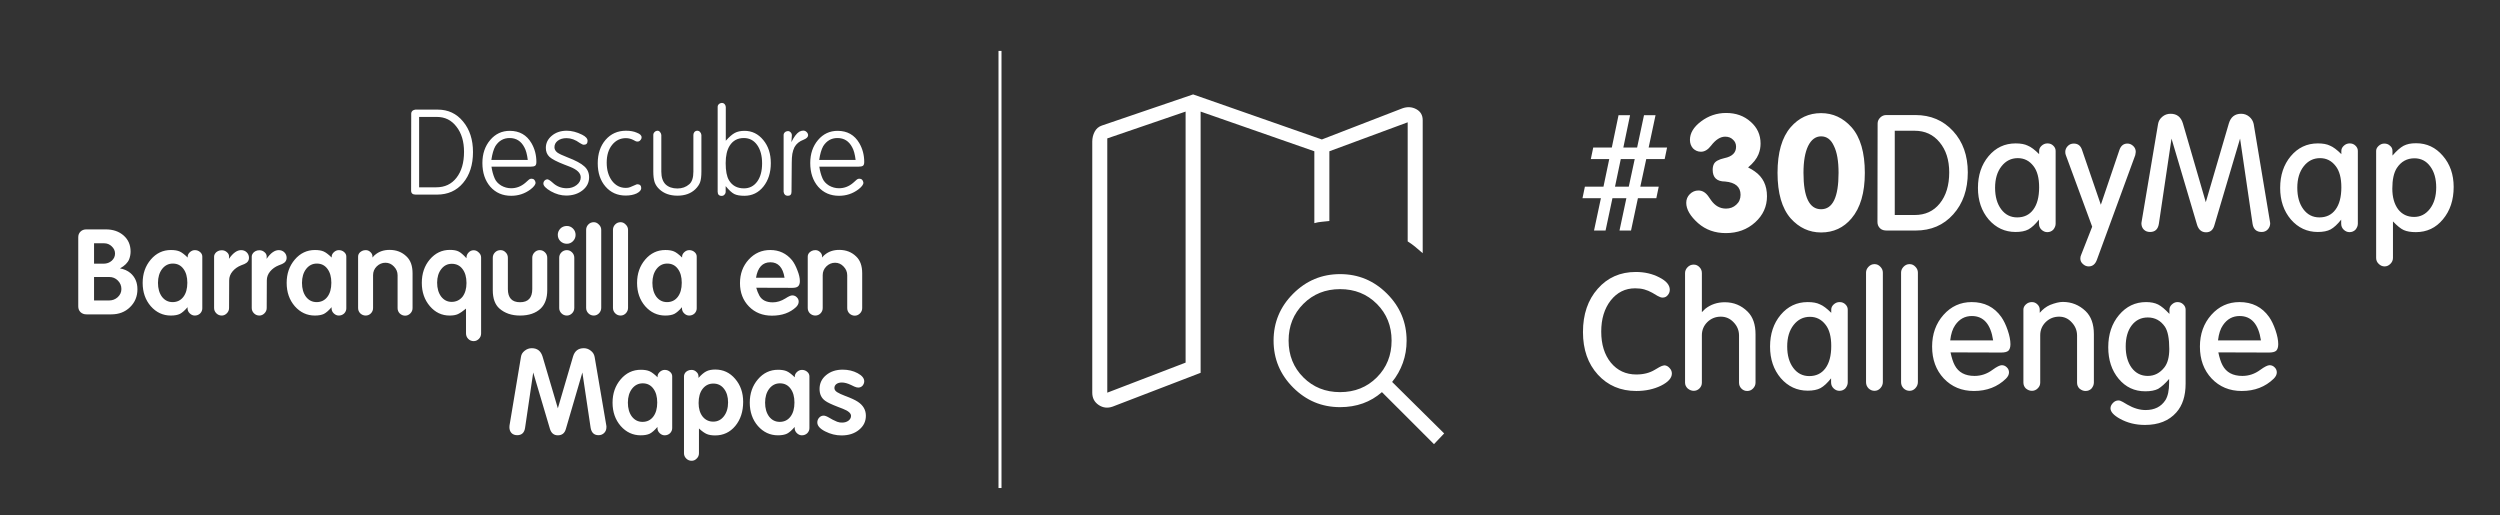 <svg xmlns="http://www.w3.org/2000/svg" width="835" height="172" viewBox="0 0 835 172" fill="none"><rect x="0" y="0" width="835" height="172" fill="#333333" stroke="none"/><path d="M528.552 66.193L529.354 62.341H535.56L537.486 53.139H531.334L532.136 49.287H538.342L540.589 38.48H544.441L542.194 49.287H546.795L549.096 38.48H552.948L550.647 49.287H556.8L555.997 53.139H549.845L547.865 62.341H554.017L553.215 66.193H547.063L544.762 77H540.91L543.211 66.193H538.556L536.256 77H532.404L534.704 66.193H528.552ZM539.412 62.341H544.013L545.993 53.139H541.338L539.412 62.341ZM583.859 55.921C584.787 56.385 585.536 56.831 586.106 57.258C588.817 59.149 590.172 61.913 590.172 65.551C590.172 68.975 588.853 71.882 586.213 74.272C583.574 76.661 580.31 77.856 576.423 77.856C572.785 77.856 569.7 76.75 567.167 74.539C564.528 72.185 563.208 69.92 563.208 67.745C563.208 66.603 563.601 65.64 564.385 64.856C565.206 64.035 566.169 63.625 567.274 63.625C568.594 63.625 569.717 64.303 570.645 65.658L571.501 66.888C572.82 68.743 574.479 69.671 576.476 69.671C577.832 69.671 578.973 69.243 579.9 68.386C580.863 67.531 581.345 66.425 581.345 65.07C581.345 62.43 579.633 60.95 576.209 60.629C573.427 60.629 572.036 59.327 572.036 56.724C572.036 55.939 572.178 55.279 572.464 54.744C572.892 53.888 574.051 53.246 575.941 52.818C578.545 52.283 579.847 51.017 579.847 49.02C579.847 48.021 579.49 47.218 578.777 46.612C578.135 45.97 577.279 45.649 576.209 45.649C574.604 45.649 573.034 46.648 571.501 48.645C570.466 50 569.343 50.678 568.13 50.678C567.096 50.678 566.204 50.303 565.455 49.554C564.778 48.77 564.439 47.825 564.439 46.719C564.439 44.472 565.669 42.421 568.13 40.566C570.627 38.676 573.427 37.731 576.53 37.731C579.811 37.731 582.54 38.712 584.715 40.673C586.927 42.599 588.032 45.025 588.032 47.95C588.032 48.52 587.979 49.109 587.872 49.715C587.765 50.286 587.586 50.892 587.337 51.534C586.73 53.032 585.571 54.494 583.859 55.921ZM593.695 57.74C593.695 50.963 595.157 45.881 598.082 42.492C600.793 39.354 604.181 37.785 608.247 37.785C612.206 37.785 615.594 39.354 618.412 42.492C621.372 45.845 622.852 50.928 622.852 57.74C622.852 64.374 621.372 69.439 618.412 72.934C615.773 76.073 612.384 77.642 608.247 77.642C604.288 77.642 600.9 76.073 598.082 72.934C595.157 69.581 593.695 64.517 593.695 57.74ZM608.247 45.542C606.428 45.542 604.983 46.612 603.913 48.752C602.879 50.892 602.362 53.888 602.362 57.74C602.362 65.836 604.324 69.885 608.247 69.885C612.135 69.885 614.078 65.836 614.078 57.74C614.078 53.817 613.561 50.821 612.527 48.752C611.564 46.612 610.137 45.542 608.247 45.542ZM630.227 77C629.728 77 629.3 76.947 628.943 76.84C628.586 76.733 628.247 76.536 627.926 76.251C627.356 75.68 627.07 74.985 627.07 74.165L627.124 41.262C627.124 40.513 627.409 39.853 627.98 39.282C628.551 38.712 629.228 38.426 630.013 38.426H639.75C644.85 38.426 649.041 40.21 652.322 43.776C655.604 47.343 657.244 51.944 657.244 57.58C657.244 63.322 655.622 67.994 652.376 71.597C649.166 75.199 644.975 77 639.803 77H630.227ZM632.848 43.669V71.811H639.536C643.031 71.811 645.813 70.526 647.882 67.959C649.986 65.355 651.038 61.895 651.038 57.58C651.038 53.442 649.968 50.09 647.828 47.522C645.724 44.953 642.942 43.669 639.482 43.669H632.848ZM681.07 51.48V50.41C681.07 49.769 681.338 49.198 681.873 48.699C682.444 48.163 683.103 47.896 683.852 47.896C684.637 47.896 685.279 48.146 685.778 48.645C686.313 49.144 686.581 49.733 686.581 50.41V74.7C686.581 75.413 686.313 76.091 685.778 76.733C685.243 77.267 684.584 77.535 683.799 77.535C683.086 77.535 682.444 77.267 681.873 76.733C681.302 76.198 681.017 75.52 681.017 74.7V73.362C679.769 74.931 678.592 76.019 677.486 76.626C676.416 77.196 674.989 77.481 673.206 77.481C669.639 77.481 666.643 76.091 664.218 73.308C661.828 70.491 660.633 66.978 660.633 62.769C660.633 58.525 661.81 54.994 664.164 52.176C666.554 49.323 669.568 47.896 673.206 47.896C674.918 47.896 676.273 48.146 677.272 48.645C678.342 49.073 679.608 50.018 681.07 51.48ZM673.955 52.818C671.744 52.818 669.925 53.727 668.498 55.547C667.071 57.365 666.358 59.755 666.358 62.715C666.358 65.676 667.036 68.066 668.391 69.885C669.746 71.704 671.53 72.613 673.741 72.613C676.024 72.613 677.807 71.757 679.091 70.045C680.411 68.297 681.07 65.801 681.07 62.555C681.07 59.452 680.446 57.098 679.198 55.493C677.843 53.71 676.095 52.818 673.955 52.818ZM698.791 75.716L689.963 51.748C689.856 51.463 689.803 51.124 689.803 50.731C689.803 50.018 690.07 49.376 690.605 48.806C691.14 48.235 691.818 47.95 692.638 47.95C693.993 47.95 694.903 48.627 695.367 49.983L701.68 68.386L707.886 50.09C708.385 48.663 709.277 47.95 710.561 47.95C711.274 47.95 711.916 48.217 712.487 48.752C713.057 49.287 713.343 49.947 713.343 50.731L713.182 51.801L700.396 86.683C699.861 88.217 698.933 88.984 697.614 88.984C696.9 88.984 696.258 88.716 695.688 88.181C695.117 87.682 694.832 87.076 694.832 86.362C694.832 85.899 694.921 85.489 695.099 85.132L698.791 75.716ZM725.286 46.291L721.06 74.753C720.774 76.572 719.793 77.481 718.117 77.481C717.261 77.481 716.566 77.214 716.031 76.679C715.496 76.144 715.228 75.431 715.228 74.539L715.335 73.844L720.792 41.422C720.935 40.495 721.398 39.693 722.183 39.015C722.968 38.337 723.895 37.998 724.965 37.998C727.069 37.998 728.443 39.069 729.085 41.209L736.735 67.531L744.439 41.209C745.081 39.069 746.454 37.998 748.559 37.998C749.557 37.998 750.449 38.319 751.234 38.962C752.018 39.603 752.518 40.424 752.732 41.422L758.135 73.844L758.242 74.539C758.242 75.359 757.975 76.055 757.44 76.626C756.905 77.196 756.227 77.481 755.407 77.481C753.659 77.481 752.642 76.572 752.357 74.753L748.184 46.291L739.624 75.181C739.196 76.786 738.269 77.588 736.842 77.588C735.38 77.588 734.381 76.786 733.846 75.181L725.286 46.291ZM782.01 51.48V50.41C782.01 49.769 782.277 49.198 782.812 48.699C783.383 48.163 784.043 47.896 784.792 47.896C785.577 47.896 786.219 48.146 786.718 48.645C787.253 49.144 787.52 49.733 787.52 50.41V74.7C787.52 75.413 787.253 76.091 786.718 76.733C786.183 77.267 785.523 77.535 784.738 77.535C784.025 77.535 783.383 77.267 782.812 76.733C782.242 76.198 781.956 75.52 781.956 74.7V73.362C780.708 74.931 779.531 76.019 778.425 76.626C777.355 77.196 775.929 77.481 774.145 77.481C770.579 77.481 767.583 76.091 765.157 73.308C762.768 70.491 761.573 66.978 761.573 62.769C761.573 58.525 762.75 54.994 765.104 52.176C767.494 49.323 770.507 47.896 774.145 47.896C775.857 47.896 777.213 48.146 778.211 48.645C779.281 49.073 780.548 50.018 782.01 51.48ZM774.894 52.818C772.683 52.818 770.864 53.727 769.437 55.547C768.011 57.365 767.297 59.755 767.297 62.715C767.297 65.676 767.975 68.066 769.33 69.885C770.686 71.704 772.469 72.613 774.68 72.613C776.963 72.613 778.746 71.757 780.03 70.045C781.35 68.297 782.01 65.801 782.01 62.555C782.01 59.452 781.386 57.098 780.137 55.493C778.782 53.71 777.034 52.818 774.894 52.818ZM799.249 73.951V86.148C799.249 86.897 798.963 87.557 798.393 88.128C797.822 88.699 797.18 88.984 796.467 88.984C795.718 88.984 795.058 88.699 794.487 88.128C793.916 87.593 793.631 86.933 793.631 86.148V50.41C793.631 49.804 793.899 49.251 794.434 48.752C795.004 48.217 795.646 47.95 796.36 47.95C797.144 47.95 797.786 48.199 798.286 48.699C798.821 49.127 799.088 49.697 799.088 50.41V51.962C800.443 50.393 801.674 49.305 802.78 48.699C803.35 48.413 803.957 48.199 804.599 48.056C805.241 47.914 806.043 47.843 807.006 47.843C810.537 47.843 813.497 49.233 815.887 52.016C818.312 54.797 819.525 58.275 819.525 62.448C819.525 66.799 818.33 70.402 815.941 73.255C813.587 76.108 810.573 77.535 806.899 77.535C805.223 77.535 803.867 77.303 802.833 76.84C801.834 76.376 800.64 75.413 799.249 73.951ZM800.533 56.135C799.534 57.704 799.035 59.987 799.035 62.983C799.035 65.836 799.677 68.137 800.961 69.885C802.28 71.597 804.064 72.453 806.311 72.453C808.451 72.453 810.216 71.543 811.607 69.724C812.998 67.905 813.694 65.533 813.694 62.608C813.694 59.719 813.034 57.383 811.714 55.6C810.394 53.781 808.629 52.871 806.418 52.871C803.921 52.871 801.959 53.959 800.533 56.135ZM554.232 122.617C554.802 122.296 555.337 122.1 555.837 122.028C556.514 122.028 557.103 122.314 557.602 122.884C558.137 123.419 558.405 124.044 558.405 124.757C558.405 126.255 557.192 127.61 554.767 128.823C552.341 130 549.595 130.589 546.528 130.589C541.285 130.589 537.005 128.769 533.688 125.131C530.371 121.493 528.712 116.75 528.712 110.9C528.712 104.98 530.353 100.165 533.634 96.456C536.915 92.71 541.16 90.838 546.367 90.838C549.292 90.838 551.913 91.444 554.232 92.657C556.55 93.834 557.709 95.207 557.709 96.776C557.709 97.454 557.477 98.061 557.014 98.596C556.586 99.13 556.015 99.398 555.302 99.398C554.838 99.398 554.267 99.202 553.59 98.809L551.878 97.793C550.986 97.294 550.094 96.919 549.203 96.669C548.311 96.42 547.294 96.295 546.153 96.295C542.836 96.295 540.108 97.65 537.968 100.361C535.863 103.072 534.811 106.531 534.811 110.74C534.811 115.02 535.881 118.48 538.021 121.119C540.197 123.758 543.032 125.078 546.528 125.078C548.917 125.078 550.968 124.561 552.68 123.526L554.232 122.617ZM568.425 104.266L569.549 103.143C571.403 101.681 573.579 100.949 576.076 100.949C579.072 100.949 581.622 102.002 583.726 104.106C585.474 105.854 586.348 108.368 586.348 111.649V127.806C586.348 128.52 586.08 129.162 585.545 129.732C585.01 130.303 584.35 130.589 583.566 130.589C582.817 130.589 582.175 130.321 581.64 129.786C581.105 129.251 580.837 128.591 580.837 127.806V112.077C580.837 110.365 580.231 108.885 579.018 107.637C577.841 106.389 576.415 105.764 574.738 105.764C572.991 105.764 571.493 106.371 570.244 107.583C569.032 108.796 568.425 110.258 568.425 111.97V127.806C568.425 128.555 568.158 129.197 567.623 129.732C567.088 130.268 566.446 130.535 565.697 130.535C564.983 130.535 564.306 130.268 563.664 129.732C563.093 129.162 562.808 128.52 562.808 127.806V91.213C562.808 90.499 563.075 89.857 563.61 89.287C564.181 88.68 564.876 88.377 565.697 88.377C566.446 88.377 567.088 88.662 567.623 89.233C568.158 89.768 568.425 90.428 568.425 91.213V104.266ZM611.635 104.48V103.41C611.635 102.768 611.903 102.198 612.438 101.698C613.008 101.163 613.668 100.896 614.417 100.896C615.202 100.896 615.844 101.146 616.343 101.645C616.878 102.144 617.146 102.733 617.146 103.41V127.699C617.146 128.413 616.878 129.09 616.343 129.732C615.808 130.268 615.148 130.535 614.364 130.535C613.65 130.535 613.008 130.268 612.438 129.732C611.867 129.197 611.582 128.52 611.582 127.699V126.362C610.333 127.931 609.156 129.019 608.051 129.625C606.981 130.196 605.554 130.482 603.771 130.482C600.204 130.482 597.208 129.09 594.783 126.308C592.393 123.491 591.198 119.978 591.198 115.769C591.198 111.525 592.375 107.994 594.729 105.176C597.119 102.323 600.133 100.896 603.771 100.896C605.483 100.896 606.838 101.146 607.837 101.645C608.907 102.073 610.173 103.018 611.635 104.48ZM604.52 105.818C602.308 105.818 600.489 106.727 599.063 108.546C597.636 110.365 596.923 112.755 596.923 115.715C596.923 118.676 597.6 121.065 598.956 122.884C600.311 124.703 602.094 125.613 604.306 125.613C606.588 125.613 608.372 124.757 609.656 123.045C610.975 121.297 611.635 118.801 611.635 115.555C611.635 112.452 611.011 110.098 609.763 108.493C608.407 106.71 606.66 105.818 604.52 105.818ZM628.874 127.592C628.874 128.377 628.589 129.073 628.018 129.679C627.483 130.25 626.841 130.535 626.092 130.535C625.343 130.535 624.683 130.268 624.113 129.732C623.542 129.162 623.257 128.466 623.257 127.646V91.052C623.257 90.339 623.524 89.697 624.059 89.126C624.63 88.52 625.307 88.216 626.092 88.216C626.841 88.216 627.483 88.502 628.018 89.073C628.589 89.643 628.874 90.303 628.874 91.052V127.592ZM640.577 127.592C640.577 128.377 640.292 129.073 639.721 129.679C639.186 130.25 638.544 130.535 637.795 130.535C637.046 130.535 636.386 130.268 635.816 129.732C635.245 129.162 634.96 128.466 634.96 127.646V91.052C634.96 90.339 635.227 89.697 635.762 89.126C636.333 88.52 637.01 88.216 637.795 88.216C638.544 88.216 639.186 88.502 639.721 89.073C640.292 89.643 640.577 90.303 640.577 91.052V127.592ZM651.478 117.695C651.87 119.55 652.334 120.976 652.869 121.975C654.117 124.365 656.328 125.559 659.503 125.559C661.678 125.559 663.676 124.882 665.495 123.526C666.921 122.492 667.956 121.975 668.598 121.975C669.24 121.975 669.793 122.207 670.256 122.67C670.756 123.134 671.005 123.705 671.005 124.382C671.005 125.096 670.666 125.791 669.989 126.469C667.171 129.215 663.604 130.589 659.289 130.589C655.223 130.589 651.87 129.198 649.231 126.415C646.627 123.633 645.325 120.085 645.325 115.769C645.325 111.56 646.591 108.029 649.124 105.176C651.656 102.323 654.795 100.896 658.54 100.896C662.784 100.896 666.083 102.554 668.437 105.871C669.258 107.048 669.971 108.529 670.577 110.312C671.184 112.095 671.487 113.647 671.487 114.966C671.487 115.965 671.255 116.696 670.791 117.16C670.328 117.552 669.525 117.748 668.384 117.748L651.478 117.695ZM653.029 108.6C652.173 109.813 651.62 111.507 651.371 113.682H665.709C664.888 108.261 662.517 105.55 658.593 105.55C656.275 105.55 654.42 106.567 653.029 108.6ZM681.273 104.48C682.272 103.303 683.413 102.43 684.697 101.859C686.409 101.181 687.836 100.842 688.977 100.842C691.902 100.842 694.434 101.859 696.574 103.892C698.429 105.675 699.356 108.243 699.356 111.596V127.753C699.356 128.466 699.089 129.144 698.554 129.786C698.019 130.321 697.359 130.589 696.574 130.589C695.861 130.589 695.183 130.321 694.541 129.786C694.006 129.251 693.739 128.591 693.739 127.806V112.077C693.739 110.401 693.15 108.939 691.973 107.69C690.832 106.406 689.423 105.764 687.747 105.764C685.999 105.764 684.501 106.371 683.253 107.583C682.04 108.796 681.434 110.258 681.434 111.97V127.806C681.434 128.555 681.148 129.197 680.578 129.732C680.043 130.268 679.401 130.535 678.652 130.535C677.938 130.535 677.261 130.268 676.619 129.732C676.084 129.197 675.816 128.538 675.816 127.753V103.41C675.816 102.768 676.084 102.198 676.619 101.698C677.189 101.163 677.867 100.896 678.652 100.896C679.365 100.896 679.971 101.146 680.471 101.645C681.006 102.144 681.273 102.733 681.273 103.41V104.48ZM724.591 104.855V103.41C724.591 102.768 724.859 102.198 725.394 101.698C725.965 101.163 726.589 100.896 727.266 100.896C728.051 100.896 728.693 101.146 729.192 101.645C729.727 102.144 729.995 102.733 729.995 103.41V128.127C729.995 132.229 728.961 135.439 726.892 137.758C724.431 140.54 720.936 141.931 716.406 141.931C713.339 141.931 710.574 141.253 708.113 139.898C705.973 138.721 704.903 137.544 704.903 136.367C704.903 135.76 705.171 135.172 705.706 134.601C706.241 134.03 706.865 133.745 707.578 133.745C707.971 133.745 708.47 133.923 709.076 134.28L710.521 135.136C712.625 136.349 714.658 136.955 716.62 136.955C719.616 136.955 721.827 135.849 723.254 133.638C724.074 132.318 724.484 130.392 724.484 127.86V126.576C723.165 128.11 721.934 129.215 720.793 129.893C719.723 130.428 718.296 130.696 716.513 130.696C712.911 130.696 709.95 129.304 707.632 126.522C705.314 123.74 704.154 120.227 704.154 115.983C704.154 111.667 705.349 108.083 707.739 105.229C710.164 102.34 713.178 100.896 716.78 100.896C718.385 100.896 719.723 101.163 720.793 101.698C721.863 102.233 723.129 103.286 724.591 104.855ZM717.369 106.032C715.122 106.032 713.321 106.924 711.965 108.707C710.646 110.455 709.986 112.791 709.986 115.715C709.986 118.64 710.646 121.012 711.965 122.831C713.321 124.65 715.122 125.559 717.369 125.559C719.58 125.559 721.435 124.596 722.933 122.67C724.003 121.279 724.538 119.246 724.538 116.571C724.538 113.076 724.056 110.597 723.093 109.135C721.667 107.066 719.759 106.032 717.369 106.032ZM740.923 117.695C741.315 119.55 741.779 120.976 742.314 121.975C743.562 124.365 745.774 125.559 748.948 125.559C751.124 125.559 753.121 124.882 754.94 123.526C756.367 122.492 757.401 121.975 758.043 121.975C758.685 121.975 759.238 122.207 759.702 122.67C760.201 123.134 760.451 123.705 760.451 124.382C760.451 125.096 760.112 125.791 759.434 126.469C756.616 129.215 753.05 130.589 748.734 130.589C744.668 130.589 741.315 129.198 738.676 126.415C736.072 123.633 734.771 120.085 734.771 115.769C734.771 111.56 736.037 108.029 738.569 105.176C741.101 102.323 744.24 100.896 747.985 100.896C752.229 100.896 755.529 102.554 757.883 105.871C758.703 107.048 759.416 108.529 760.023 110.312C760.629 112.095 760.932 113.647 760.932 114.966C760.932 115.965 760.7 116.696 760.237 117.16C759.773 117.552 758.97 117.748 757.829 117.748L740.923 117.695ZM742.475 108.6C741.619 109.813 741.066 111.507 740.816 113.682H755.154C754.334 108.261 751.962 105.55 748.039 105.55C745.72 105.55 743.866 106.567 742.475 108.6Z" fill="white"></path><path d="M138.844 65C137.821 65 137.309 64.554 137.309 63.661L137.348 37.873C137.348 37.558 137.48 37.27 137.742 37.007C138.005 36.797 138.333 36.666 138.726 36.614H146.246C149.685 36.614 152.493 37.939 154.672 40.59C156.876 43.241 157.979 46.64 157.979 50.787C157.979 55.039 156.876 58.477 154.672 61.102C152.493 63.701 149.58 65 145.931 65H138.844ZM139.986 39.054V62.559H145.734C148.569 62.559 150.813 61.496 152.467 59.37C154.147 57.218 154.987 54.331 154.987 50.708C154.987 47.27 154.147 44.475 152.467 42.322C150.813 40.144 148.635 39.054 145.931 39.054H139.986ZM164.152 55.669C164.362 57.113 164.716 58.412 165.215 59.567C165.608 60.512 166.33 61.312 167.38 61.968C168.43 62.572 169.545 62.874 170.727 62.874C172.459 62.874 174.021 62.283 175.412 61.102L176.475 60.157C176.79 59.842 177.144 59.685 177.538 59.685C177.905 59.685 178.207 59.803 178.443 60.039C178.68 60.276 178.824 60.604 178.876 61.023C178.876 61.654 178.312 62.401 177.183 63.268C175.294 64.685 173.141 65.394 170.727 65.394C167.866 65.394 165.543 64.383 163.758 62.362C161.999 60.315 161.12 57.677 161.12 54.449C161.12 51.378 161.986 48.819 163.719 46.771C165.451 44.724 167.629 43.7 170.254 43.7C173.483 43.7 175.897 45.065 177.498 47.795C178.601 49.685 179.152 51.785 179.152 54.094C179.152 54.777 178.995 55.21 178.68 55.394C178.391 55.577 177.892 55.669 177.183 55.669H164.152ZM165.451 48.819C164.847 49.895 164.401 51.43 164.112 53.425H176.278C176.042 51.535 175.661 50.131 175.136 49.212C174.06 47.139 172.42 46.102 170.215 46.102C168.194 46.102 166.606 47.008 165.451 48.819ZM188.452 54.96C186.011 54.016 184.371 53.163 183.531 52.401C182.717 51.64 182.311 50.643 182.311 49.409C182.311 47.808 182.967 46.456 184.279 45.354C185.618 44.225 187.284 43.661 189.279 43.661C190.933 43.661 192.652 44.107 194.437 45C195.644 45.603 196.248 46.286 196.248 47.047C196.248 47.913 195.828 48.346 194.988 48.346C194.699 48.346 194.253 48.149 193.649 47.755C192.18 46.679 190.71 46.141 189.24 46.141C188.033 46.141 187.048 46.43 186.287 47.008C185.552 47.585 185.185 48.307 185.185 49.173C185.185 49.829 185.487 50.407 186.09 50.905C186.694 51.351 187.849 51.903 189.555 52.559C192.232 53.582 194.096 54.58 195.146 55.551C196.222 56.496 196.76 57.716 196.76 59.212C196.76 60.971 196.025 62.428 194.555 63.583C193.085 64.737 191.261 65.315 189.082 65.315C187.403 65.315 185.71 64.843 184.004 63.898C182.324 62.926 181.484 62.06 181.484 61.299C181.484 60.932 181.602 60.617 181.838 60.354C182.074 60.092 182.376 59.934 182.744 59.882C183.137 59.882 183.741 60.249 184.555 60.984C185.893 62.244 187.468 62.874 189.279 62.874C190.565 62.874 191.668 62.52 192.586 61.811C193.505 61.102 193.964 60.236 193.964 59.212C193.964 57.821 192.77 56.653 190.382 55.709L188.452 54.96ZM212.559 61.614L212.677 61.575L212.795 61.535C213.714 61.535 214.173 61.968 214.173 62.835C214.173 63.491 213.661 64.081 212.638 64.606C211.614 65.079 210.393 65.315 208.976 65.315C206.22 65.315 203.976 64.318 202.244 62.323C200.511 60.328 199.645 57.73 199.645 54.527C199.645 51.351 200.511 48.753 202.244 46.732C204.002 44.685 206.286 43.661 209.094 43.661C210.512 43.661 211.719 43.884 212.716 44.33C213.766 44.724 214.291 45.236 214.291 45.866C214.291 46.233 214.147 46.561 213.858 46.85C213.622 47.139 213.307 47.283 212.913 47.283C212.677 47.283 212.454 47.231 212.244 47.126L211.653 46.811C210.813 46.364 209.947 46.141 209.055 46.141C207.191 46.141 205.656 46.889 204.448 48.386C203.241 49.882 202.637 51.863 202.637 54.331C202.637 56.772 203.228 58.792 204.409 60.394C205.616 61.968 207.152 62.756 209.015 62.756C209.567 62.756 210.039 62.677 210.433 62.52L212.559 61.614ZM234.267 57.283C234.267 58.858 234.123 60.052 233.834 60.866C233.546 61.654 233.021 62.428 232.259 63.189C230.763 64.632 228.769 65.354 226.275 65.354C223.755 65.354 221.734 64.632 220.212 63.189C219.477 62.507 218.952 61.719 218.637 60.827C218.348 59.908 218.204 58.727 218.204 57.283V45.078C218.204 44.711 218.335 44.396 218.598 44.133C218.86 43.845 219.201 43.687 219.621 43.661C219.936 43.661 220.212 43.805 220.448 44.094C220.684 44.356 220.829 44.685 220.881 45.078V57.323C220.881 59.212 221.354 60.63 222.299 61.575C223.27 62.493 224.595 62.953 226.275 62.953C227.824 62.953 229.136 62.48 230.212 61.535C231.131 60.748 231.59 59.344 231.59 57.323V45.078C231.59 44.737 231.695 44.422 231.905 44.133C232.141 43.845 232.456 43.687 232.85 43.661C233.244 43.661 233.559 43.792 233.795 44.055C234.057 44.317 234.215 44.658 234.267 45.078V57.283ZM242.374 62.165V64.016C242.374 64.409 242.243 64.737 241.98 65C241.77 65.263 241.468 65.407 241.075 65.433C240.156 65.433 239.697 64.961 239.697 64.016V35.708C239.697 35.34 239.828 35.039 240.09 34.803C240.353 34.54 240.694 34.396 241.114 34.369C241.455 34.369 241.744 34.487 241.98 34.724C242.216 34.96 242.361 35.288 242.413 35.708V47.008C243.568 45.721 244.565 44.855 245.405 44.409C246.271 43.937 247.361 43.7 248.673 43.7C251.167 43.7 253.253 44.724 254.933 46.771C256.613 48.792 257.453 51.364 257.453 54.488C257.453 57.638 256.626 60.249 254.972 62.323C253.319 64.37 251.206 65.394 248.634 65.394C247.164 65.394 246.035 65.197 245.248 64.803C244.46 64.409 243.502 63.53 242.374 62.165ZM243.712 48.661C242.82 50.078 242.374 52.021 242.374 54.488C242.374 57.06 242.741 58.963 243.476 60.197C244.552 62.008 246.219 62.913 248.476 62.913C250.314 62.913 251.783 62.165 252.886 60.669C253.988 59.173 254.539 57.139 254.539 54.567C254.539 52.021 253.988 49.973 252.886 48.425C251.783 46.876 250.3 46.102 248.437 46.102C246.363 46.102 244.789 46.955 243.712 48.661ZM264.326 47.48C265.139 45.774 266.006 44.619 266.924 44.015C267.397 43.753 267.843 43.622 268.263 43.622C268.709 43.622 269.077 43.766 269.365 44.055C269.68 44.317 269.864 44.672 269.916 45.118C269.916 45.748 269.418 46.259 268.42 46.653C267.003 47.178 265.979 48.018 265.349 49.173C265.034 49.803 264.798 50.538 264.641 51.378C264.51 52.191 264.444 53.202 264.444 54.409L264.365 64.055C264.365 64.948 263.958 65.394 263.145 65.394C262.751 65.394 262.423 65.276 262.16 65.039C261.924 64.803 261.78 64.475 261.727 64.055V45.118C261.727 44.75 261.859 44.448 262.121 44.212C262.384 43.95 262.725 43.805 263.145 43.779C263.512 43.779 263.827 43.923 264.09 44.212C264.352 44.475 264.483 44.816 264.483 45.236L264.326 47.48ZM273.652 55.669C273.862 57.113 274.216 58.412 274.715 59.567C275.109 60.512 275.831 61.312 276.881 61.968C277.93 62.572 279.046 62.874 280.227 62.874C281.959 62.874 283.521 62.283 284.912 61.102L285.975 60.157C286.29 59.842 286.645 59.685 287.038 59.685C287.406 59.685 287.708 59.803 287.944 60.039C288.18 60.276 288.324 60.604 288.377 61.023C288.377 61.654 287.813 62.401 286.684 63.268C284.794 64.685 282.642 65.394 280.227 65.394C277.366 65.394 275.043 64.383 273.258 62.362C271.5 60.315 270.621 57.677 270.621 54.449C270.621 51.378 271.487 48.819 273.219 46.771C274.951 44.724 277.13 43.7 279.755 43.7C282.983 43.7 285.398 45.065 286.999 47.795C288.101 49.685 288.652 51.785 288.652 54.094C288.652 54.777 288.495 55.21 288.18 55.394C287.891 55.577 287.393 55.669 286.684 55.669H273.652ZM274.951 48.819C274.348 49.895 273.901 51.43 273.613 53.425H285.778C285.542 51.535 285.162 50.131 284.637 49.212C283.56 47.139 281.92 46.102 279.715 46.102C277.694 46.102 276.106 47.008 274.951 48.819ZM40.075 89.645C41.44 89.882 42.595 90.393 43.54 91.181C45.114 92.519 45.902 94.331 45.902 96.614C45.902 99.002 45.075 100.997 43.422 102.598C41.794 104.199 39.708 105 37.162 105H28.894C28.08 105 27.411 104.751 26.886 104.252C26.387 103.753 26.138 103.11 26.138 102.323V79.251C26.138 78.464 26.387 77.834 26.886 77.362C27.384 76.863 28.041 76.614 28.854 76.614H35.311C37.752 76.614 39.747 77.296 41.296 78.661C42.844 80.026 43.618 81.811 43.618 84.015C43.618 84.881 43.461 85.734 43.146 86.574C42.673 87.755 41.65 88.779 40.075 89.645ZM31.413 81.259V88.07H34.602C35.679 88.07 36.584 87.742 37.319 87.086C38.054 86.43 38.422 85.629 38.422 84.685C38.422 83.766 38.054 82.965 37.319 82.283C36.61 81.6 35.77 81.259 34.799 81.259H31.413ZM31.413 92.519V100.354H36.453C37.555 100.354 38.513 99.987 39.327 99.252C40.141 98.491 40.547 97.585 40.547 96.535C40.547 95.433 40.154 94.488 39.366 93.701C38.579 92.913 37.634 92.519 36.532 92.519H31.413ZM62.687 86.023V85.708C62.687 85.183 62.923 84.698 63.396 84.251C63.895 83.779 64.459 83.543 65.089 83.543C65.745 83.543 66.323 83.753 66.821 84.173C67.32 84.593 67.569 85.105 67.569 85.708V102.992C67.569 103.648 67.32 104.226 66.821 104.724C66.323 105.171 65.732 105.394 65.049 105.394C64.446 105.394 63.895 105.157 63.396 104.685C62.897 104.213 62.648 103.648 62.648 102.992V102.598C61.703 103.701 60.85 104.449 60.089 104.843C59.328 105.21 58.317 105.394 57.057 105.394C54.432 105.394 52.201 104.357 50.364 102.283C48.553 100.184 47.648 97.585 47.648 94.488C47.648 91.417 48.553 88.819 50.364 86.692C52.175 84.567 54.419 83.504 57.096 83.504C58.278 83.504 59.236 83.661 59.971 83.976C60.706 84.291 61.611 84.973 62.687 86.023ZM57.727 88.031C56.283 88.031 55.089 88.635 54.144 89.842C53.225 91.05 52.766 92.598 52.766 94.488C52.766 96.378 53.212 97.926 54.104 99.134C55.023 100.315 56.204 100.905 57.648 100.905C59.144 100.905 60.338 100.328 61.23 99.173C62.123 98.018 62.569 96.443 62.569 94.449C62.569 92.506 62.136 90.958 61.27 89.803C60.404 88.622 59.223 88.031 57.727 88.031ZM76.467 86.456C77.806 84.514 79.158 83.543 80.523 83.543C81.284 83.543 81.914 83.792 82.412 84.291C82.911 84.79 83.16 85.393 83.16 86.102C83.16 87.047 82.649 87.742 81.625 88.189L80.523 88.622C79.341 89.094 78.383 89.777 77.648 90.669C76.914 91.561 76.546 92.546 76.546 93.622L76.507 102.874C76.507 103.556 76.257 104.147 75.759 104.646C75.26 105.144 74.696 105.394 74.066 105.394C73.357 105.394 72.753 105.144 72.255 104.646C71.756 104.147 71.507 103.556 71.507 102.874V85.708C71.507 85.183 71.756 84.685 72.255 84.212C72.412 84.081 72.596 83.963 72.806 83.858C73.173 83.674 73.593 83.582 74.066 83.582C74.722 83.582 75.286 83.792 75.759 84.212C76.257 84.606 76.507 85.105 76.507 85.708L76.467 86.456ZM89.04 86.456C90.379 84.514 91.73 83.543 93.095 83.543C93.856 83.543 94.486 83.792 94.985 84.291C95.484 84.79 95.733 85.393 95.733 86.102C95.733 87.047 95.221 87.742 94.198 88.189L93.095 88.622C91.914 89.094 90.956 89.777 90.221 90.669C89.486 91.561 89.119 92.546 89.119 93.622L89.079 102.874C89.079 103.556 88.83 104.147 88.331 104.646C87.832 105.144 87.268 105.394 86.638 105.394C85.93 105.394 85.326 105.144 84.827 104.646C84.329 104.147 84.079 103.556 84.079 102.874V85.708C84.079 85.183 84.329 84.685 84.827 84.212C84.985 84.081 85.168 83.963 85.378 83.858C85.746 83.674 86.166 83.582 86.638 83.582C87.294 83.582 87.859 83.792 88.331 84.212C88.83 84.606 89.079 85.105 89.079 85.708L89.04 86.456ZM110.786 86.023V85.708C110.786 85.183 111.022 84.698 111.495 84.251C111.993 83.779 112.558 83.543 113.188 83.543C113.844 83.543 114.421 83.753 114.92 84.173C115.419 84.593 115.668 85.105 115.668 85.708V102.992C115.668 103.648 115.419 104.226 114.92 104.724C114.421 105.171 113.831 105.394 113.148 105.394C112.544 105.394 111.993 105.157 111.495 104.685C110.996 104.213 110.747 103.648 110.747 102.992V102.598C109.802 103.701 108.949 104.449 108.187 104.843C107.426 105.21 106.416 105.394 105.156 105.394C102.531 105.394 100.3 104.357 98.463 102.283C96.652 100.184 95.746 97.585 95.746 94.488C95.746 91.417 96.652 88.819 98.463 86.692C100.274 84.567 102.518 83.504 105.195 83.504C106.376 83.504 107.334 83.661 108.069 83.976C108.804 84.291 109.71 84.973 110.786 86.023ZM105.825 88.031C104.382 88.031 103.187 88.635 102.242 89.842C101.324 91.05 100.864 92.598 100.864 94.488C100.864 96.378 101.311 97.926 102.203 99.134C103.122 100.315 104.303 100.905 105.746 100.905C107.243 100.905 108.437 100.328 109.329 99.173C110.222 98.018 110.668 96.443 110.668 94.449C110.668 92.506 110.235 90.958 109.369 89.803C108.502 88.622 107.321 88.031 105.825 88.031ZM124.409 86.023C124.829 85.498 125.13 85.183 125.314 85.078C126.6 84.002 128.201 83.464 130.117 83.464C132.401 83.464 134.291 84.199 135.787 85.669C137.125 86.929 137.795 88.792 137.795 91.26V102.913C137.795 103.596 137.545 104.186 137.047 104.685C136.548 105.184 135.97 105.433 135.314 105.433C134.658 105.433 134.068 105.197 133.543 104.724C133.044 104.226 132.795 103.622 132.795 102.913V91.929C132.795 90.826 132.388 89.855 131.574 89.015C130.787 88.175 129.842 87.755 128.739 87.755C127.637 87.755 126.666 88.162 125.826 88.976C125.012 89.79 124.605 90.761 124.605 91.889V102.874C124.605 103.583 124.356 104.186 123.857 104.685C123.385 105.157 122.807 105.394 122.125 105.394C121.469 105.394 120.878 105.157 120.353 104.685C119.855 104.186 119.605 103.583 119.605 102.874V85.708C119.605 85.105 119.855 84.593 120.353 84.173C120.511 84.041 120.695 83.923 120.905 83.818C121.272 83.635 121.692 83.543 122.164 83.543C122.768 83.543 123.293 83.766 123.739 84.212C124.185 84.606 124.409 85.105 124.409 85.708V86.023ZM155.806 86.259V85.984C155.806 85.38 156.042 84.829 156.515 84.33C156.987 83.832 157.551 83.582 158.208 83.582C158.838 83.582 159.402 83.832 159.901 84.33C160.425 84.803 160.688 85.354 160.688 85.984V111.378C160.688 112.087 160.439 112.69 159.94 113.189C159.441 113.688 158.864 113.937 158.208 113.937C157.499 113.937 156.895 113.688 156.397 113.189C155.898 112.69 155.648 112.074 155.648 111.339V103.071C154.651 103.911 153.746 104.528 152.932 104.921C152.223 105.236 151.305 105.394 150.176 105.394C147.551 105.394 145.346 104.344 143.562 102.244C141.777 100.144 140.884 97.559 140.884 94.488C140.884 91.365 141.777 88.753 143.562 86.653C145.373 84.527 147.604 83.464 150.255 83.464C151.541 83.464 152.525 83.648 153.207 84.015C153.89 84.356 154.756 85.105 155.806 86.259ZM150.885 88.11C149.467 88.11 148.299 88.7 147.381 89.882C146.462 91.063 146.003 92.572 146.003 94.409C146.003 96.299 146.449 97.848 147.341 99.055C148.26 100.236 149.428 100.827 150.845 100.827C152.315 100.827 153.522 100.262 154.467 99.134C155.36 97.953 155.806 96.417 155.806 94.527C155.806 92.559 155.36 90.997 154.467 89.842C153.601 88.687 152.407 88.11 150.885 88.11ZM182.779 96.929C182.779 99.58 182.057 101.614 180.614 103.031C178.96 104.606 176.65 105.394 173.684 105.394C170.876 105.394 168.579 104.606 166.794 103.031C165.325 101.719 164.59 99.685 164.59 96.929V86.102C164.59 85.393 164.839 84.79 165.338 84.291C165.836 83.792 166.453 83.543 167.188 83.543C167.844 83.543 168.409 83.792 168.881 84.291C169.38 84.763 169.629 85.367 169.629 86.102V96.535C169.629 99.475 170.981 100.945 173.684 100.945C176.414 100.945 177.779 99.475 177.779 96.535V86.102C177.779 85.419 178.015 84.829 178.488 84.33C178.986 83.805 179.577 83.543 180.259 83.543C180.942 83.543 181.532 83.792 182.031 84.291C182.53 84.79 182.779 85.393 182.779 86.102V96.929ZM191.814 102.835C191.814 103.543 191.564 104.147 191.066 104.646C190.567 105.144 189.99 105.394 189.333 105.394C188.625 105.394 188.021 105.144 187.522 104.646C187.024 104.147 186.774 103.556 186.774 102.874V86.063C186.774 85.38 187.024 84.79 187.522 84.291C188.021 83.792 188.625 83.543 189.333 83.543C189.99 83.543 190.567 83.792 191.066 84.291C191.564 84.79 191.814 85.393 191.814 86.102V102.835ZM186.302 78.425C186.302 77.637 186.591 76.942 187.168 76.338C187.457 76.049 187.772 75.839 188.113 75.708C188.48 75.55 188.887 75.472 189.333 75.472C190.121 75.472 190.803 75.76 191.381 76.338C191.958 76.915 192.247 77.624 192.247 78.464C192.247 79.251 191.958 79.947 191.381 80.551C191.118 80.813 190.816 81.023 190.475 81.181C190.134 81.338 189.753 81.417 189.333 81.417C188.494 81.417 187.772 81.128 187.168 80.551C186.591 79.973 186.302 79.264 186.302 78.425ZM200.811 102.795C200.811 103.504 200.561 104.121 200.063 104.646C199.564 105.144 198.986 105.394 198.33 105.394C197.622 105.394 197.018 105.144 196.519 104.646C196.021 104.147 195.771 103.543 195.771 102.835V76.771C195.771 76.089 196.007 75.498 196.48 74.999C196.979 74.474 197.595 74.212 198.33 74.212C198.96 74.212 199.525 74.474 200.023 74.999C200.548 75.498 200.811 76.089 200.811 76.771V102.795ZM209.769 102.795C209.769 103.504 209.52 104.121 209.021 104.646C208.522 105.144 207.945 105.394 207.289 105.394C206.58 105.394 205.976 105.144 205.478 104.646C204.979 104.147 204.73 103.543 204.73 102.835V76.771C204.73 76.089 204.966 75.498 205.438 74.999C205.937 74.474 206.554 74.212 207.289 74.212C207.919 74.212 208.483 74.474 208.982 74.999C209.507 75.498 209.769 76.089 209.769 76.771V102.795ZM227.822 86.023V85.708C227.822 85.183 228.058 84.698 228.531 84.251C229.03 83.779 229.594 83.543 230.224 83.543C230.88 83.543 231.457 83.753 231.956 84.173C232.455 84.593 232.704 85.105 232.704 85.708V102.992C232.704 103.648 232.455 104.226 231.956 104.724C231.457 105.171 230.867 105.394 230.184 105.394C229.581 105.394 229.03 105.157 228.531 104.685C228.032 104.213 227.783 103.648 227.783 102.992V102.598C226.838 103.701 225.985 104.449 225.224 104.843C224.463 105.21 223.452 105.394 222.192 105.394C219.567 105.394 217.336 104.357 215.499 102.283C213.688 100.184 212.782 97.585 212.782 94.488C212.782 91.417 213.688 88.819 215.499 86.692C217.31 84.567 219.554 83.504 222.232 83.504C223.413 83.504 224.371 83.661 225.106 83.976C225.841 84.291 226.746 84.973 227.822 86.023ZM222.861 88.031C221.418 88.031 220.224 88.635 219.279 89.842C218.36 91.05 217.901 92.598 217.901 94.488C217.901 96.378 218.347 97.926 219.239 99.134C220.158 100.315 221.339 100.905 222.783 100.905C224.279 100.905 225.473 100.328 226.365 99.173C227.258 98.018 227.704 96.443 227.704 94.449C227.704 92.506 227.271 90.958 226.405 89.803C225.539 88.622 224.358 88.031 222.861 88.031ZM252.588 96.102C252.851 97.073 253.205 97.966 253.651 98.779C254.491 100.249 255.974 100.984 258.1 100.984C259.518 100.984 260.922 100.551 262.313 99.685C263.363 99.002 264.124 98.661 264.597 98.661C265.226 98.661 265.738 98.871 266.132 99.291C266.552 99.685 266.762 100.17 266.762 100.748C266.762 101.378 266.473 101.982 265.896 102.559C263.848 104.475 261.158 105.433 257.825 105.433C254.701 105.433 252.142 104.409 250.147 102.362C248.153 100.315 247.155 97.716 247.155 94.567C247.155 91.443 248.126 88.819 250.069 86.692C252.011 84.567 254.413 83.504 257.274 83.504C260.239 83.504 262.667 84.645 264.557 86.929C265.213 87.769 265.804 88.884 266.329 90.275C266.88 91.64 267.156 92.847 267.156 93.897C267.156 94.685 266.959 95.262 266.565 95.63C266.198 95.971 265.568 96.141 264.675 96.141L252.588 96.102ZM257.313 87.598C254.688 87.598 253.087 89.317 252.51 92.756H262.037C261.486 89.317 259.911 87.598 257.313 87.598ZM274.587 86.023C275.007 85.498 275.309 85.183 275.493 85.078C276.779 84.002 278.38 83.464 280.296 83.464C282.58 83.464 284.469 84.199 285.965 85.669C287.304 86.929 287.973 88.792 287.973 91.26V102.913C287.973 103.596 287.724 104.186 287.225 104.685C286.727 105.184 286.149 105.433 285.493 105.433C284.837 105.433 284.246 105.197 283.721 104.724C283.223 104.226 282.973 103.622 282.973 102.913V91.929C282.973 90.826 282.566 89.855 281.753 89.015C280.965 88.175 280.02 87.755 278.918 87.755C277.816 87.755 276.844 88.162 276.005 88.976C275.191 89.79 274.784 90.761 274.784 91.889V102.874C274.784 103.583 274.535 104.186 274.036 104.685C273.564 105.157 272.986 105.394 272.304 105.394C271.648 105.394 271.057 105.157 270.532 104.685C270.033 104.186 269.784 103.583 269.784 102.874V85.708C269.784 85.105 270.033 84.593 270.532 84.173C270.689 84.041 270.873 83.923 271.083 83.818C271.451 83.635 271.871 83.543 272.343 83.543C272.947 83.543 273.472 83.766 273.918 84.212C274.364 84.606 274.587 85.105 274.587 85.708V86.023ZM178.095 124.409L175.379 142.874C175.143 144.528 174.263 145.354 172.741 145.354C171.954 145.354 171.324 145.118 170.851 144.646C170.379 144.147 170.143 143.491 170.143 142.677L170.182 142.087L174.001 119.212C174.106 118.398 174.513 117.716 175.221 117.165C175.93 116.587 176.731 116.299 177.623 116.299C179.434 116.299 180.628 117.217 181.206 119.055L186.324 136.378L191.403 119.055C191.954 117.217 193.148 116.299 194.986 116.299C195.852 116.299 196.626 116.574 197.308 117.125C198.017 117.65 198.45 118.346 198.608 119.212L202.505 142.087L202.545 142.362V142.677C202.545 143.465 202.295 144.108 201.797 144.606C201.298 145.105 200.668 145.354 199.907 145.354C198.437 145.354 197.558 144.528 197.269 142.874L194.513 124.409L189.001 143.268C188.607 144.685 187.715 145.394 186.324 145.394C185.012 145.394 184.132 144.685 183.686 143.268L178.095 124.409ZM219.633 126.023V125.708C219.633 125.183 219.869 124.698 220.341 124.252C220.84 123.779 221.404 123.543 222.034 123.543C222.691 123.543 223.268 123.753 223.767 124.173C224.265 124.593 224.515 125.105 224.515 125.708V142.992C224.515 143.648 224.265 144.226 223.767 144.724C223.268 145.171 222.677 145.394 221.995 145.394C221.391 145.394 220.84 145.157 220.341 144.685C219.843 144.213 219.593 143.648 219.593 142.992V142.598C218.648 143.701 217.795 144.449 217.034 144.843C216.273 145.21 215.263 145.394 214.003 145.394C211.378 145.394 209.147 144.357 207.31 142.283C205.499 140.184 204.593 137.585 204.593 134.488C204.593 131.417 205.499 128.819 207.31 126.693C209.121 124.566 211.365 123.503 214.042 123.503C215.223 123.503 216.181 123.661 216.916 123.976C217.651 124.291 218.557 124.973 219.633 126.023ZM214.672 128.031C213.228 128.031 212.034 128.635 211.089 129.842C210.171 131.05 209.711 132.598 209.711 134.488C209.711 136.378 210.157 137.926 211.05 139.134C211.969 140.315 213.15 140.905 214.593 140.905C216.089 140.905 217.284 140.328 218.176 139.173C219.068 138.018 219.515 136.443 219.515 134.449C219.515 132.506 219.082 130.958 218.215 129.803C217.349 128.622 216.168 128.031 214.672 128.031ZM233.452 143.11V151.378C233.452 152.087 233.203 152.677 232.704 153.15C232.232 153.648 231.667 153.898 231.011 153.898C230.303 153.898 229.699 153.648 229.2 153.15C228.701 152.651 228.452 152.061 228.452 151.378V125.708C228.452 125.131 228.688 124.619 229.161 124.173C229.318 124.042 229.502 123.923 229.712 123.818C230.079 123.635 230.499 123.543 230.972 123.543C231.602 123.543 232.14 123.766 232.586 124.212C233.059 124.606 233.295 125.105 233.295 125.708V126.22C234.24 125.17 235.093 124.448 235.854 124.055C236.641 123.635 237.652 123.425 238.885 123.425C241.563 123.425 243.781 124.461 245.539 126.535C247.324 128.609 248.216 131.168 248.216 134.212C248.216 137.467 247.337 140.157 245.578 142.283C243.82 144.383 241.576 145.433 238.846 145.433C237.717 145.433 236.786 145.276 236.051 144.961C235.316 144.646 234.45 144.029 233.452 143.11ZM238.255 128.11C236.786 128.11 235.591 128.7 234.673 129.882C233.78 131.036 233.334 132.611 233.334 134.606C233.334 136.47 233.78 137.979 234.673 139.134C235.591 140.262 236.773 140.827 238.216 140.827C239.66 140.827 240.841 140.236 241.76 139.055C242.704 137.848 243.177 136.299 243.177 134.409C243.177 132.546 242.731 131.036 241.838 129.882C240.946 128.7 239.752 128.11 238.255 128.11ZM265.463 126.023V125.708C265.463 125.183 265.699 124.698 266.172 124.252C266.67 123.779 267.235 123.543 267.865 123.543C268.521 123.543 269.098 123.753 269.597 124.173C270.096 124.593 270.345 125.105 270.345 125.708V142.992C270.345 143.648 270.096 144.226 269.597 144.724C269.098 145.171 268.508 145.394 267.825 145.394C267.222 145.394 266.67 145.157 266.172 144.685C265.673 144.213 265.424 143.648 265.424 142.992V142.598C264.479 143.701 263.626 144.449 262.864 144.843C262.103 145.21 261.093 145.394 259.833 145.394C257.208 145.394 254.977 144.357 253.14 142.283C251.329 140.184 250.423 137.585 250.423 134.488C250.423 131.417 251.329 128.819 253.14 126.693C254.951 124.566 257.195 123.503 259.872 123.503C261.053 123.503 262.011 123.661 262.746 123.976C263.481 124.291 264.387 124.973 265.463 126.023ZM260.502 128.031C259.059 128.031 257.864 128.635 256.919 129.842C256.001 131.05 255.541 132.598 255.541 134.488C255.541 136.378 255.988 137.926 256.88 139.134C257.799 140.315 258.98 140.905 260.423 140.905C261.92 140.905 263.114 140.328 264.006 139.173C264.899 138.018 265.345 136.443 265.345 134.449C265.345 132.506 264.912 130.958 264.046 129.803C263.179 128.622 261.998 128.031 260.502 128.031ZM284.243 128.582C283.088 128.031 282.065 127.756 281.172 127.756C280.437 127.756 279.834 127.926 279.361 128.267C278.915 128.609 278.692 129.055 278.692 129.606C278.692 130.131 278.994 130.59 279.597 130.984C280.227 131.378 281.133 131.798 282.314 132.244C284.23 132.952 285.621 133.596 286.487 134.173C288.298 135.354 289.204 136.916 289.204 138.858C289.204 140.774 288.43 142.349 286.881 143.583C286.146 144.186 285.293 144.646 284.322 144.961C283.351 145.276 282.262 145.433 281.054 145.433C279.191 145.433 277.38 144.987 275.621 144.094C273.862 143.202 272.983 142.205 272.983 141.102C272.983 140.499 273.18 139.974 273.574 139.527C273.994 139.055 274.505 138.819 275.109 138.819C275.555 138.819 276.198 139.068 277.038 139.567C277.642 139.961 278.495 140.394 279.597 140.866C279.965 140.971 280.267 141.05 280.503 141.102C280.765 141.129 281.028 141.142 281.29 141.142C282.104 141.142 282.8 140.932 283.377 140.512C283.955 140.066 284.243 139.527 284.243 138.898C284.243 138.031 283.338 137.244 281.527 136.535L279.794 135.866C277.747 135.079 276.369 134.422 275.66 133.897C274.374 133.005 273.731 131.679 273.731 129.921C273.731 128.057 274.453 126.522 275.897 125.315C277.366 124.081 279.217 123.464 281.448 123.464C283.311 123.464 284.978 123.858 286.448 124.645C287.918 125.433 288.653 126.338 288.653 127.362C288.653 127.887 288.456 128.385 288.062 128.858C287.669 129.252 287.196 129.448 286.645 129.448C286.277 129.448 285.831 129.33 285.306 129.094L284.243 128.582Z" fill="white"></path><path d="M334 17V163" stroke="white"></path><mask id="mask0_1573_2" style="mask-type:alpha" maskUnits="userSpaceOnUse" x="334" y="0" width="172" height="172"><rect x="334" width="172" height="172" fill="#D9D9D9"></rect></mask><g mask="url(#mask0_1573_2)"><path d="M371.625 135.808C369.953 136.405 368.4 136.226 366.966 135.271C365.533 134.315 364.816 132.942 364.816 131.15V47.3C364.816 46.105 365.085 45.001 365.623 43.985C366.16 42.97 366.966 42.283 368.041 41.925L398.5 31.533L441.5 46.583L468.375 36.191C470.047 35.594 471.6 35.684 473.033 36.46C474.466 37.237 475.183 38.461 475.183 40.133V84.567C474.347 83.85 473.541 83.163 472.764 82.506C471.988 81.849 471.122 81.222 470.166 80.625V40.85L444.008 50.525V73.817C443.053 73.936 442.187 74.026 441.41 74.085C440.634 74.145 439.828 74.294 438.991 74.533V50.525L401.008 37.267V124.521L371.625 135.808ZM369.833 131.15L395.991 121.117V37.267L369.833 46.225V131.15ZM447.591 130.971C452.489 130.971 456.58 129.328 459.864 126.044C463.149 122.759 464.791 118.668 464.791 113.771C464.791 108.873 463.149 104.783 459.864 101.498C456.58 98.213 452.489 96.571 447.591 96.571C442.694 96.571 438.603 98.213 435.318 101.498C432.034 104.783 430.391 108.873 430.391 113.771C430.391 118.668 432.034 122.759 435.318 126.044C438.603 129.328 442.694 130.971 447.591 130.971ZM447.591 135.987C441.5 135.987 436.274 133.808 431.914 129.448C427.555 125.088 425.375 119.862 425.375 113.771C425.375 107.679 427.555 102.453 431.914 98.094C436.274 93.734 441.5 91.554 447.591 91.554C453.683 91.554 458.909 93.734 463.268 98.094C467.628 102.453 469.808 107.679 469.808 113.771C469.808 116.398 469.39 118.877 468.554 121.206C467.718 123.535 466.523 125.655 464.971 127.567L482.35 144.767L478.946 148.35L461.566 130.971C459.655 132.643 457.535 133.897 455.206 134.733C452.877 135.569 450.339 135.987 447.591 135.987Z" fill="white"></path></g></svg>